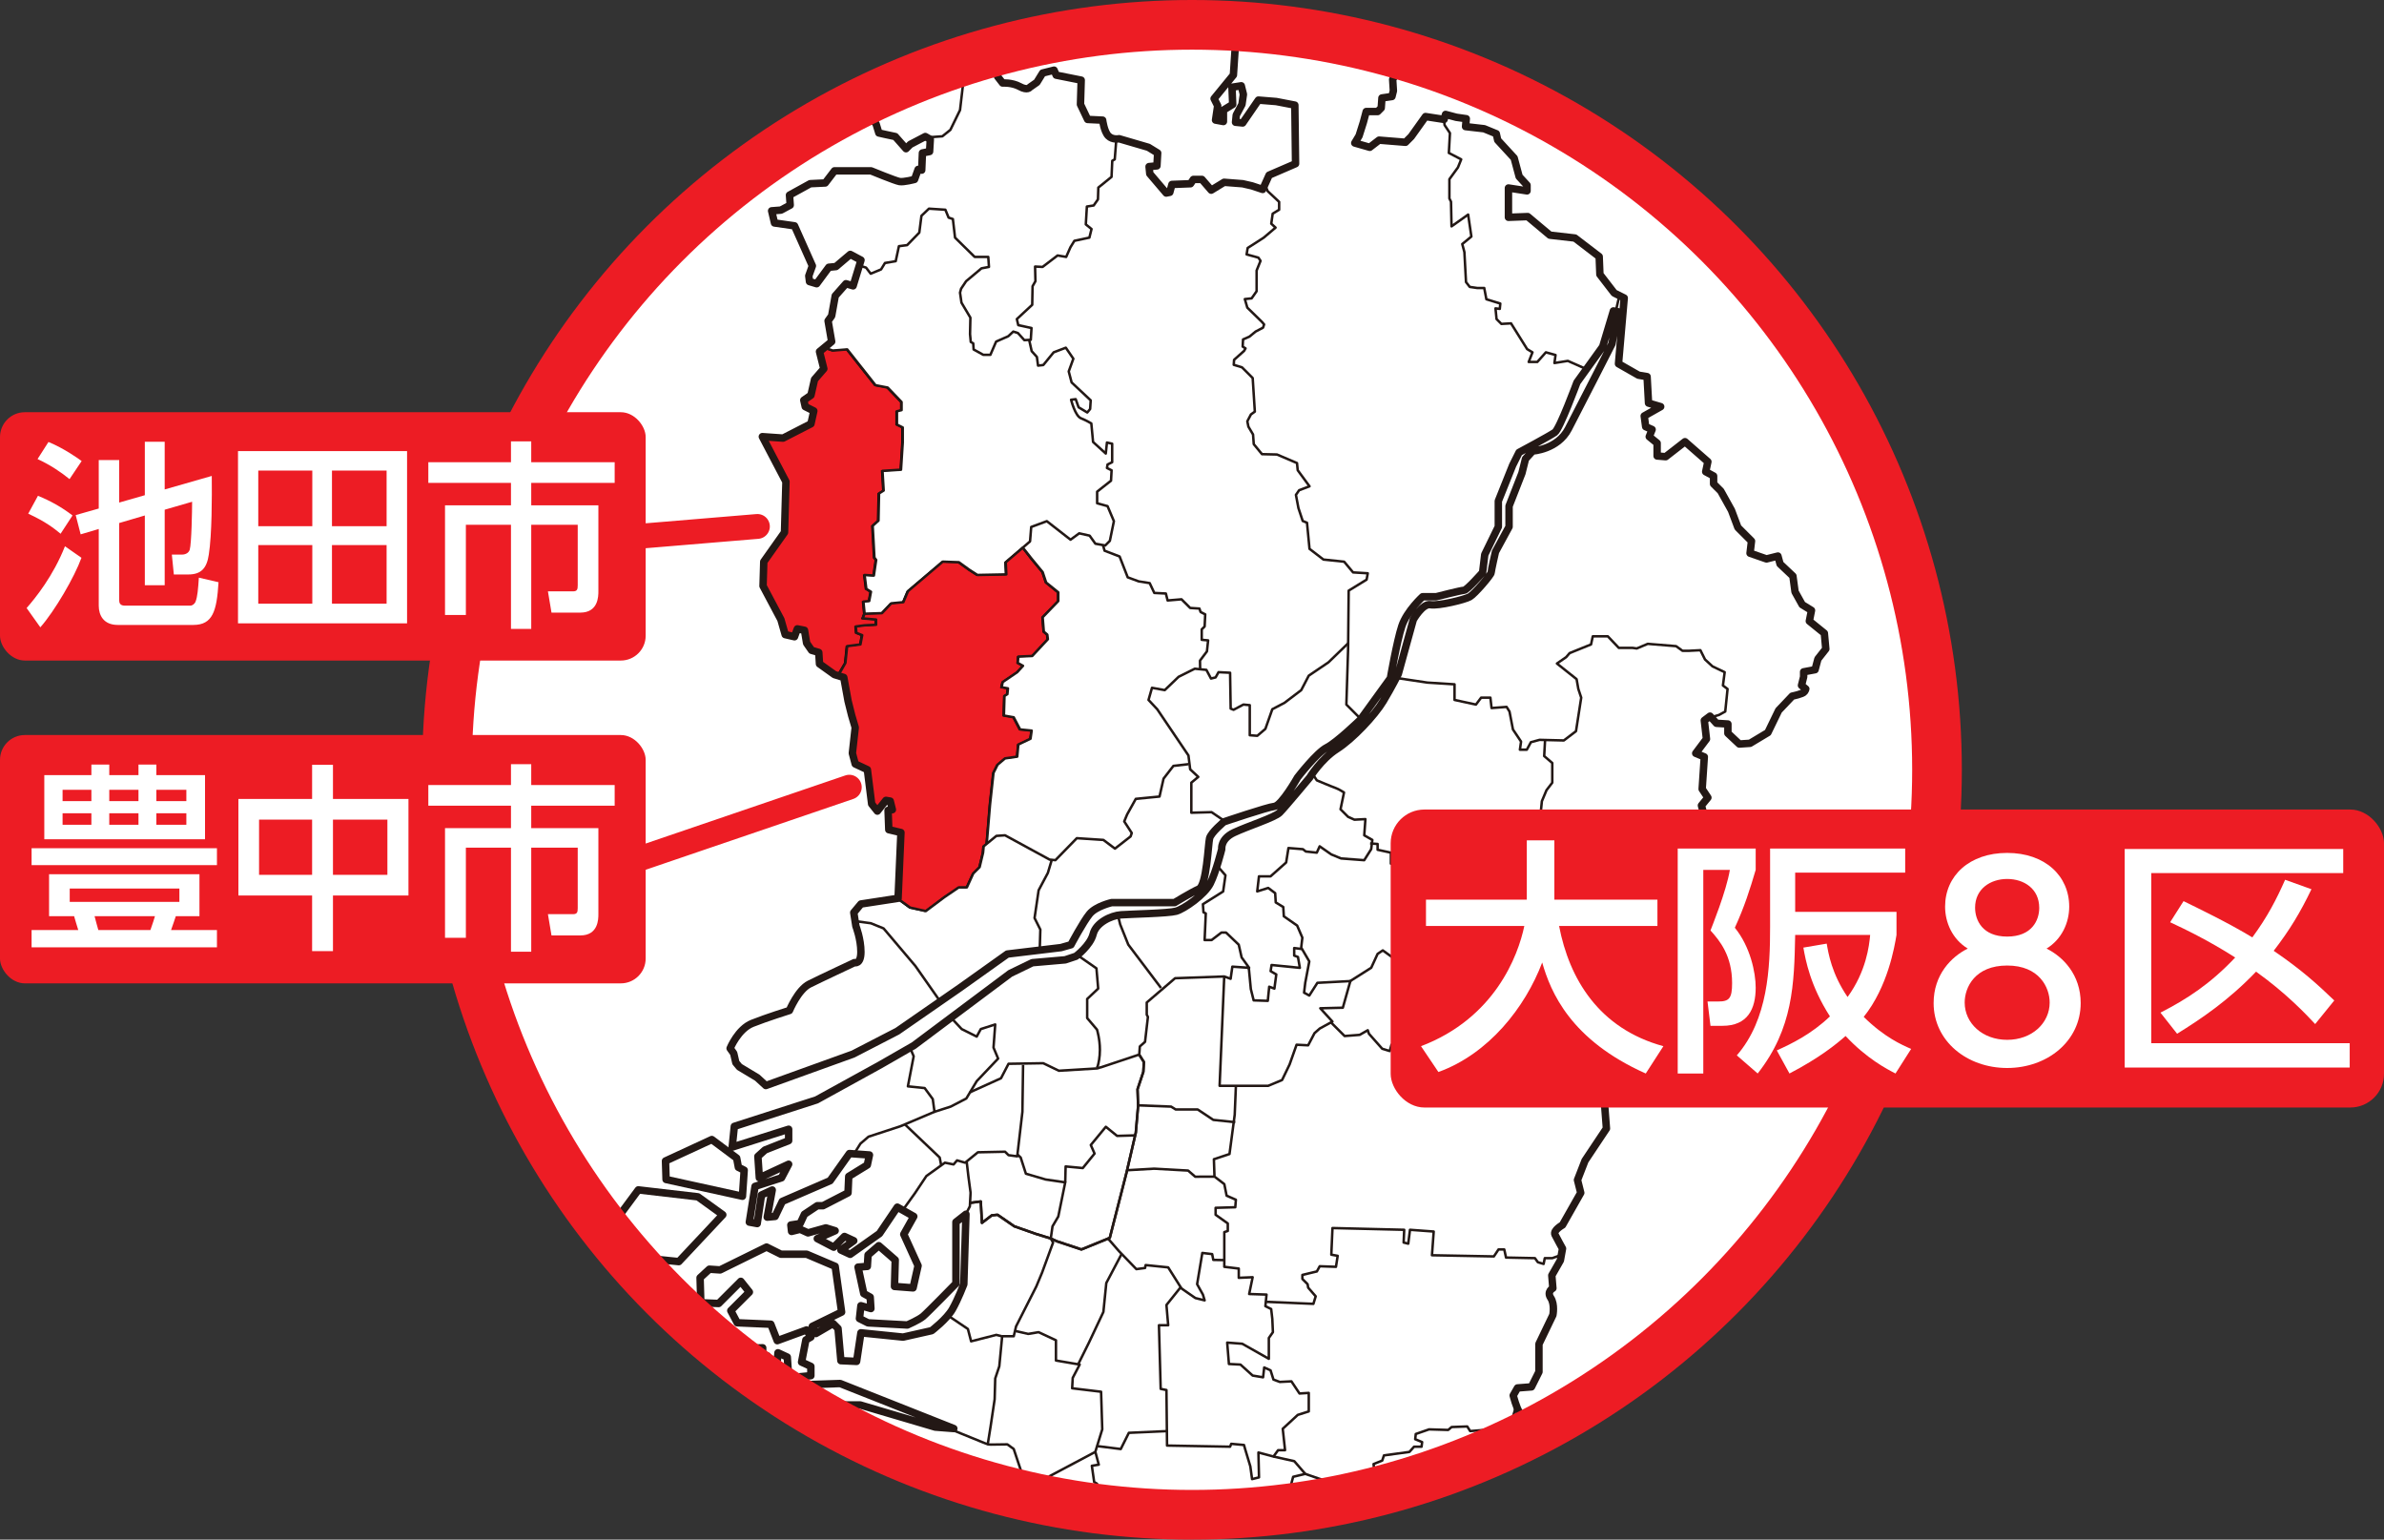 <?xml version="1.0" encoding="UTF-8"?>
<svg id="_レイヤー_1" data-name="レイヤー 1" xmlns="http://www.w3.org/2000/svg" xmlns:xlink="http://www.w3.org/1999/xlink" viewBox="0 0 960 620">
  <rect x="0" y="0" width="960" height="620" fill="#333333" stroke="none"/>
  <defs>
    <style>
      .cls-1 {
        clip-path: url(#clippath);
      }

      .cls-2, .cls-3, .cls-4, .cls-5, .cls-6 {
        fill: none;
      }

      .cls-2, .cls-7, .cls-8 {
        stroke-width: 0px;
      }

      .cls-9, .cls-10, .cls-7 {
        fill: #fff;
      }

      .cls-10, .cls-11, .cls-4, .cls-5 {
        stroke-miterlimit: 10;
      }

      .cls-10, .cls-4 {
        stroke-width: 20px;
      }

      .cls-10, .cls-4, .cls-5 {
        stroke: #ed1c24;
      }

      .cls-3 {
        stroke-width: 3px;
      }

      .cls-3, .cls-6 {
        stroke: #231815;
        stroke-linejoin: round;
      }

      .cls-11 {
        stroke: #000;
        stroke-width: .5px;
      }

      .cls-11, .cls-8 {
        fill: #ed1c24;
      }

      .cls-5 {
        stroke-linecap: round;
        stroke-width: 10px;
      }

      .cls-6 {
        stroke-width: 1px;
      }
    </style>
    <clipPath id="clippath">
      <circle class="cls-10" cx="480" cy="310" r="300"/>
    </clipPath>
  </defs>
  <g>
    <circle class="cls-9" cx="480" cy="310" r="300"/>
    <g class="cls-1">
      <g>
        <polygon class="cls-11" points="372.46 367 379.92 361.41 385.74 357.45 389.01 357.45 391.57 351.85 394.13 349.29 395.53 343.47 395.76 340.9 397.05 339.85 398.33 324.13 399.72 311.31 401.36 308.05 404.38 305.49 409.28 304.79 409.74 299.89 414.64 297.56 415.1 294.3 410.44 293.84 407.88 288.94 403.92 288.24 404.15 280.32 405.32 279.62 405.55 277.29 402.99 276.83 403.45 274.73 409.28 270.77 411.61 268.2 409.51 267.04 409.74 264.48 415.34 264.24 421.63 257.49 421.39 255.62 420 254.46 419.53 248.63 425.82 242.11 425.82 238.61 420.93 234.65 419.53 230.46 415.1 225.1 411.59 220.52 404.62 226.5 404.85 231.39 393.2 231.62 389.94 229.52 385.74 226.5 379.22 226.26 365.24 238.15 363.38 242.57 358.48 243.04 354.75 247 347.76 247.23 347.06 249.1 352.42 249.56 352.42 251.66 347.76 251.89 344.27 252.36 344.5 254.92 346.83 255.85 346.13 259.58 340.77 260.28 340.07 267.04 337.07 272.16 339.47 272.9 341.19 282.4 342.63 288.15 344.07 293.05 342.92 303.41 344.07 307.73 348.97 310.03 350.69 323.85 353 326.73 356.45 322.41 358.18 322.7 359.04 326.15 357.31 326.44 357.6 334.21 362.5 335.36 361.34 361.85 361.11 361.88 366.17 365.6 372.46 367"/>
        <polygon class="cls-11" points="340.77 260.28 346.13 259.58 346.82 255.85 344.49 254.92 344.26 252.36 347.76 251.89 352.42 251.66 352.42 249.56 347.06 249.1 347.76 247.23 347.29 242.34 349.62 242.11 350.32 238.38 348.46 237.21 347.76 231.62 351.48 231.85 352.42 225.56 351.72 224.63 351.02 211.82 353.35 209.72 353.58 198.77 355.45 197.6 354.98 189.68 362.44 189.21 363.13 178.26 363.13 172.2 360.8 171.04 360.8 165.68 362.67 165.21 362.67 161.95 357.08 156.13 352.18 155.19 340.77 140.75 334.94 141.21 331.65 140 329.67 141.63 331.4 148.54 327.66 152.85 326.22 159.19 323.34 161.2 323.91 163.79 327.37 165.52 326.22 170.7 314.99 176.46 306.64 175.88 316.14 194.02 315.56 214.46 307.22 226.26 306.93 236.05 314.13 249.58 315.85 255.62 319.59 256.49 320.75 253.32 323.62 253.9 324.49 259.08 326.5 261.96 329.38 262.82 329.67 267.43 335.72 271.74 337.06 272.16 340.07 267.04 340.77 260.28"/>
      </g>
      <g>
        <polygon class="cls-2" points="428.94 476.14 428.94 476.22 428.95 476.14 428.94 476.14"/>
        <polyline class="cls-6" points="396.34 26.35 392.63 30.07 388.1 31.37 386.59 44.32 382.7 52.3 379.47 54.89 374.5 55.25 374 55.68"/>
        <polyline class="cls-6" points="346.04 106.94 348.75 107.77 350.62 110.22 354.79 108.49 356.37 105.9 360.69 105.18 361.98 99.14 365.29 98.71 370.19 93.67 371.05 86.91 374.07 84.03 380.69 84.46 381.99 87.63 383.71 88.21 384.58 95.69 392.49 103.46 397.96 103.46 398.24 107.49 395.22 108.06 392.49 110.36 389.04 113.24 387.02 116.26 386.59 117.85 387.17 121.88 390.76 127.92 390.62 134.54 390.91 137.7 391.91 138.28 392.06 140.73 395.94 142.88 398.82 142.88 401.12 137.56 406.02 135.4 408.03 133.53 409.9 134.11 412.49 136.98 415.08 136.84 415.37 132.09 410.04 130.94 409.47 128.49 415.66 122.74 415.8 115.26 416.95 113.24 416.81 107.34 419.83 107.49 425.87 102.88 429.33 103.46 431.05 99.57 432.64 96.98 438.68 95.69 439.54 92.23 437.24 90.36 437.67 83.17 440.41 82.74 442.13 80.29 442.28 75.54 447.6 71.23 447.89 64.75 448.89 64.18 449.54 55.9"/>
        <polyline class="cls-6" points="509.33 74.26 510.48 76.98 515.09 81.3 515.09 84.46 512.49 86.05 511.92 90.08 513.65 91.66 508.9 95.69 502.42 99.86 501.99 102.45 506.74 103.75 507.6 105.04 506.02 108.93 506.02 117.27 504.01 120.15 501.27 120.44 502.28 123.89 508.18 129.65 509.04 130.65 508.61 131.95 505.59 133.53 503.14 135.55 500.55 136.7 500.41 139.57 501.56 140.29 500.98 141.3 496.95 144.9 496.81 146.91 500.12 147.92 504.44 152.24 505.3 165.76 503.72 166.91 502.28 169.65 502.71 171.81 504.58 174.97 504.87 178.86 508.18 182.89 514.22 183.03 522.28 186.48 522.57 189.36 527.32 195.84 523.14 197.42 521.85 199.29 522.86 204.61 524.58 209.79 526.31 210.51 527.32 221.02 532.93 225.33 541.27 226.2 544.87 230.51 550.78 230.86 550.31 233.42 543.09 237.85 542.86 261.37 542.16 283.73 548.45 290.02"/>
        <polyline class="cls-6" points="543.07 258.86 534.94 266.73 527.02 272.09 523.99 277.91 517.23 283.04 512.34 285.6 509.55 293.52 506.29 296.31 503.26 296.08 503.26 283.97 500.7 283.73 496.74 285.83 495.57 285.36 495.34 270.92 490.68 270.69 489.51 272.79 487.65 273.25 485.79 269.76 481.13 269.29 474.61 272.55 469.02 277.91 463.89 276.98 462.49 281.87 465.99 285.6 478.57 304.23 479.27 309.82 482.53 312.85 479.73 315.18 479.73 327.29 487.88 327.06 493.13 330.64"/>
        <path class="cls-6" d="m414.45,136.99l.99,4.42,2.1,2.33.47,3.49,2.1-.23,4.19-5.12,4.89-1.86,3.03,4.43-1.86,5.12,1.16,4.43,7.69,7.22-.23,3.49-1.16,1.4-3.49-2.1-1.16-3.26-1.86.23s1.63,6.52,3.96,7.45c2.33.93,4.19,2.1,4.19,2.1l.7,7.45,5.12,4.66.47-4.43,2.1.47v7.45l-1.86.93-.23,1.4,1.86.93-.23,4.19-3.26,2.56-2.33,1.86v4.66l4.19,1.16,2.56,6.06-1.63,7.92-1.86,1.86-3.96-.7-2.33-3.26-4.19-.93-3.49,2.56-9.55-7.45-6.29,2.33-.47,5.82-9.78,8.39.23,4.89-11.65.23-3.26-2.1-4.19-3.03-6.52-.23-13.98,11.88-1.86,4.43-4.89.47-3.73,3.96-6.99.23-.47-4.89,2.33-.23.7-3.73-1.86-1.16-.7-5.59,3.73.23.93-6.29-.7-.93-.7-12.81,2.33-2.1.23-10.95,1.86-1.16-.47-7.92,7.45-.47.7-10.95v-6.06l-2.33-1.16v-5.36l1.86-.47v-3.26l-5.59-5.82-4.89-.93-11.41-14.44-5.82.47-3.36-1.15"/>
        <polyline class="cls-6" points="337.46 272.17 340.43 266.96 341.13 260.21 346.49 259.51 347.19 255.78 344.86 254.85 344.63 252.29 348.12 251.82 352.78 251.59 352.78 249.49 347.42 249.03 348.12 247.16"/>
        <polyline class="cls-6" points="411.92 220.56 415.44 225.03 419.87 230.39 421.26 234.58 426.16 238.54 426.16 242.04 419.87 248.56 420.33 254.38 421.73 255.55 421.96 257.41 415.67 264.17 410.08 264.4 409.85 266.96 411.95 268.13 409.62 270.69 403.79 274.65 403.33 276.75 405.89 277.21 405.66 279.54 404.49 280.24 404.26 288.16 408.22 288.86 410.78 293.75 415.44 294.22 414.97 297.48 410.08 299.81 409.62 304.7 404.72 305.4 401.7 307.96 400.07 311.22 398.67 324.03 397.36 339.58"/>
        <polyline class="cls-6" points="444.14 219.42 444.79 221.77 450.85 224.1 454.11 232.49 458.53 234.12 462.96 234.82 464.82 238.78 469.48 239.01 470.18 241.81 475.77 241.34 479.27 244.83 482.99 245.07 483.46 246.46 485.32 247.4 485.09 252.29 483.92 253.45 483.92 257.65 486.49 257.88 486.02 262.3 483.22 266.03 483.28 269.44"/>
        <polyline class="cls-6" points="361.39 361.8 366.52 365.5 372.81 366.89 380.27 361.3 386.09 357.34 389.35 357.34 391.91 351.75 394.48 349.19 395.87 343.37 396.11 340.8 401.23 336.61 404.72 336.38 422.66 346.16 424.99 346.39 433.61 337.54 444.32 338.24 448.98 341.74 455.27 336.84 455.74 335.45 452.71 330.79 453.87 327.99 457.37 321.7 466.92 320.77 468.55 313.55 472.51 308.43 478.57 307.73"/>
        <polyline class="cls-6" points="423.51 346.34 421.96 351.52 418.24 358.51 416.6 369.69 418.93 374.35 418.68 382.66"/>
        <polyline class="cls-6" points="344.39 370.95 350.68 371.79 355.81 373.88 368.62 389.02 378.61 403.29"/>
        <polyline class="cls-6" points="382.99 409.83 387.25 414.41 393.31 417.44 394.94 414.41 400.76 412.55 400.07 421.87 401.93 426.29 393.31 435.38 389.12 442.37 382.83 445.63 376.31 447.72 375.61 442.6 372.35 438.17 365.59 437.47 367.92 425.36 366.45 421.88"/>
        <polyline class="cls-6" points="344 464.5 346.49 460.53 349.75 457.74 362.56 453.55 376.39 447.68"/>
        <polyline class="cls-6" points="364.4 452.8 378.4 466.13 379.01 469.34"/>
        <path class="cls-6" d="m434.11,384.81l7.41,5.14.7,8.15-4.43,4.19v7.69l3.96,4.66s1.16,3.73,1.16,8.15c0,2.99-.53,5.34-.88,6.55l-.33.65"/>
        <path class="cls-6" d="m390.54,439.89l12.55-5.68,3.03-5.82,13.98-.23,6.29,3.03,15.37-.93s.8-.16,1.16-.38l.43-.07,3.53-1.18,11.88-3.96.23-3.26,2.1-1.86,1.16-10.02-.47-.93v-4.89l11.41-9.78,19.8-.7,2.56.93.7-4.89,6.76.47-3.03-4.19-1.16-5.12-5.12-4.89h-1.86l-3.96,3.03h-2.8l.47-10.72-.93-.47-.23-3.26,8.15-5.12.93-6.52-3.43-3.95"/>
        <polyline class="cls-6" points="450.25 368.91 451.08 372.25 454.34 380.4 467.53 397.86"/>
        <polyline class="cls-6" points="363.55 487.3 368.39 480.57 373.05 473.58 380.5 468.22 383.99 468.92 385.39 467.29 388.65 468.22 393.78 464.03 404.72 463.8 406.12 465.19 409.62 465.66 411.71 447.72 411.98 428.84"/>
        <polyline class="cls-6" points="409.76 464.96 411.01 466.13 413.11 472.65 421.03 474.98 428.95 476.14 426.16 489.88 423.83 493.84 423.13 498.74 424.06 500.37 419.63 512.48 417.3 518.07 409.15 534.14 408.22 538.1 403.56 538.1 402.4 550.22 400.76 555.11 400.53 563.49 398.9 574.44 397.88 580.79 397.62 581.87"/>
        <polyline class="cls-6" points="390.76 484.34 394.94 483.83 395.41 492.45 399.37 489.42 401.7 489.19 408.45 493.84 417.07 496.87 423.13 498.74 425.69 499.9 435.47 503.16 446.89 498.5 453.64 472.18 457.37 456.11 458.3 445.39 458.07 438.64 460.4 431.65 460.63 427.69 458.68 424.62"/>
        <path class="cls-6" d="m408.69,535.94l5.35,1.23,4.19-.7,6.99,3.26v8.15l9.55,1.63-2.8,5.36-.23,4.19,11.65,1.4.47,15.14-2.8,9.08-18.4,9.78s-.7,1.63-5.59.93c-4.89-.7-6.06-3.49-6.06-3.49l-2.8-8.39-2.56-1.86-6.62.09-1.08-.07-1.08-.37-17.13-6.97"/>
        <polyline class="cls-6" points="562.93 273.11 574.77 274.88 585.72 275.58 585.72 281.87 594.34 283.73 596.43 280.94 600.16 280.94 600.63 285.13 606.68 284.67 607.85 286.53 609.24 293.75 612.51 298.64 612.04 301.9 614.83 301.9 616.47 298.88 619.96 297.94 629.74 298.18 634.63 294.45 636.73 280.94 635.57 277.45 634.87 273.49 626.95 267.2 630.67 264.63 632.07 263 640.69 259.51 641.39 256.25 647.45 256.25 651.87 260.91 657.46 260.91 659.09 261.14 663.52 259.28 674.93 260.21 677.5 262.07 680.29 262.07 684.72 261.84 686.58 265.57 689.61 268.36 694.5 270.69 693.8 276.05 695.66 277.45 694.73 286.53 692.17 287.93 688.91 288.86"/>
        <polyline class="cls-6" points="622.16 298.3 621.82 304.47 625.08 307.26 625.08 315.18 622.75 318.21 620.89 322.64 620.19 329.62 620.19 332.88 622.06 334.75 621.59 338.24 626.95 338.94 627.41 342.2 634.4 347.79 637.43 344.3 639.53 345.23 640.23 346.86 645.35 347.09 645.82 349.19 648.38 349.42 651.17 344.53 652.34 345 652.57 350.35 656.3 350.59 659.79 349.19 660.49 347.09 662.59 347.09 664.22 350.82 670.69 351.68"/>
        <polyline class="cls-6" points="639.55 415 639.29 409.06 640.92 406.49 641.16 399.27 639.29 393.45 634.4 391.82 628.35 386.93 622.99 385.99 617.4 380.87 618.56 374.58 614.14 374.58 612.27 369.69 601.79 366.66 584.55 366.66 583.16 362.93 575.93 362.23 576.4 359.21 578.5 358.04 580.36 344.76 586.18 342.2 585.48 337.78 610.41 338.24 612.51 343.13 615.53 345.46 618.56 345.46 618.1 341.74 622.75 337.78"/>
        <path class="cls-6" d="m528.41,311.45l1.86,2.8s6.06,2.56,7.45,3.03c1.4.47,3.49,1.86,3.49,1.86l-1.4,6.76,3.03,3.03,2.56,1.16,4.43-.23-.47,6.52,3.26,1.86-.47,3.73-2.8,4.43-9.32-.7-3.96-1.63-4.66-3.26-1.16,2.56-4.43-.47-1.16-.93-5.82-.47-.93,5.82-6.29,5.59h-4.66l-.7,6.06,4.43-1.4,2.8,2.1.23,3.73,3.03,1.86.23,3.73,5.36,3.73,2.1,4.89-.47,3.96,3.26,5.59-1.63,8.62-.47,3.96,2.1,1.16,3.26-5.12,13.28-.7-3.03,10.72-9.08.23,4.89,5.36-5.12,2.8-2.1,1.86-2.56,4.89-4.66-.23-2.8,7.92-3.03,6.29-5.59,2.33h-19.57l1.86-44.03"/>
        <polyline class="cls-6" points="458.46 445.13 471.58 445.63 473.44 446.79 482.29 446.79 488.58 450.98 497.43 451.92"/>
        <polyline class="cls-6" points="497.67 437.47 497.2 448.89 495.1 464.73 488.82 466.82 489.05 473.81 493.01 476.84 493.94 481.5 497.67 483.13 497.43 486.16 489.51 486.39 489.51 489.19 494.41 492.68 494.41 495.71 493.01 496.17 493.01 510.15 498.83 510.85 498.83 514.58 504.42 514.34 503.02 521.1 510.01 521.33 509.55 525.99 511.88 527.15 512.34 531.11 512.58 536.47 510.94 538.8 510.94 547.19 500.23 541.13 494.17 540.67 494.87 549.28 499.53 549.52 504.42 553.94 508.62 554.64 509.08 550.68 511.64 551.85 512.81 555.57 515.37 556.51 520.03 556.27 523.29 561.16 527.02 560.93 527.02 568.38 522.59 569.78 516.54 575.37 517.47 583.99 514.67 583.99 512.81 586.55 506.75 584.92 506.98 594.94 504.19 595.64 503.49 590.51 501.39 583.53 500.93 581.9 495.8 581.43 495.34 582.59 469.95 582.13 469.71 559.77 467.39 559.3 466.69 533.68 470.41 533.68 469.71 525.52 475.3 518.54 481.36 522.73 485.09 523.66 484.39 521.33 482.06 517.14 484.16 504.56 488.12 505.03 488.58 507.36 492.94 507.45"/>
        <polyline class="cls-6" points="445.95 498.5 450.61 503.86 457.6 511.08 461.1 510.62 461.33 509.45 470.41 510.38 475.78 518.89"/>
        <polyline class="cls-6" points="451.72 504.86 445.49 516.67 444.32 528.32 438.5 540.67 434.16 549.42"/>
        <polyline class="cls-6" points="441.99 582.36 451.31 583.53 454.57 577 470.18 576.3"/>
        <polyline class="cls-6" points="519.8 598.2 520.73 594.71 525.62 593.54 521.19 588.42 512.81 586.55"/>
        <polyline class="cls-6" points="441.04 584.47 442.46 589.82 439.67 590.28 440.6 596.8 441.76 597.5 442.93 611.25"/>
        <polyline class="cls-6" points="551.71 339.64 554.74 339.87 554.74 342.2 560.09 343.37 560.09 347.79 567.32 348.03 570.81 350.35 572.44 357.81 573.14 361.07 571.97 363.63 570.81 373.42 589.21 373.65 584.55 366.66"/>
        <polyline class="cls-6" points="571.97 372.95 572.21 377.14 575.7 381.1 575 385.06 570.58 385.06 571.74 386.69 566.62 387.16 565.92 384.83 561.03 385.76 556.83 382.73 554.74 384.13 552.17 389.72 543.41 395.27"/>
        <polyline class="cls-6" points="535.78 411.55 541.46 417.21 547.52 416.74 550.78 414.88 551.24 416.28 556.6 422.33 559.63 423.26 560.33 420.7 562.19 420 563.12 422.1 565.92 423.5 569.41 423.73 569.65 421.87 567.55 420.24 567.32 415.81 578.5 416.28 579.66 411.85 581.99 415.34 586.18 415.58 587.81 420.7 591.31 421.17 592.47 418.84 593.17 413.95 610.41 414.41 622.06 414.65 625.78 420.24 630.91 420.24 634.17 417.67 638.52 416.93"/>
        <polyline class="cls-6" points="509.51 524.23 528.88 525.06 529.81 522.03 526.78 518.54 526.55 517.14 524.45 515.04 524.45 513.41 530.28 512.01 531.44 509.92 537.97 510.15 538.66 505.72 536.1 505.26 536.57 494.54 565.45 495.24 565.22 500.37 567.08 500.83 567.78 495.24 577.33 495.94 576.63 505.49 601.56 505.96 603.42 503.16 605.75 503.16 606.45 506.42 618.1 506.66 619.26 508.29 621.59 508.99 622.06 506.66 625.08 506.66 628.69 505.37"/>
        <polyline class="cls-6" points="553.81 595.41 553.11 589.58 556.6 588.18 557.3 586.09 567.55 584.69 569.41 582.59 572.44 582.59 572.67 580.73 569.88 579.57 570.11 577.47 575.47 575.61 583.16 575.84 584.55 574.67 590.84 574.44 592.01 576.3 603.65 575.37 605.52 577.47 608.08 574.67 609.24 570.48 610.62 565.96"/>
        <polyline class="cls-6" points="525.62 593.54 532.37 595.87 539.36 599.13"/>
        <line class="cls-6" x1="413.06" y1="594.05" x2="413.34" y2="604.72"/>
        <polyline class="cls-6" points="581.46 48 581.71 50.36 583.87 53.6 583.43 61.59 588.4 64.18 587.1 67.41 583.65 72.16 583.65 79.93 584.3 81.23 584.51 91.15 591.2 86.41 592.5 95.26 588.83 98.28 589.69 101.52 590.34 113.6 591.85 115.54 594.87 115.98 597.68 115.98 598.54 120.51 604.15 122.24 603.94 124.39 602.21 124.18 602.64 128.49 604.59 130.44 608.47 130.22 611.71 135.4 614.95 140.58 617.1 141.88 615.59 145.76 619.05 145.76 622.5 141.88 626.39 142.96 625.95 146.19 631.35 145.33 638.86 148.66"/>
        <polyline class="cls-6" points="502.58 389.65 502.93 390.32 503.69 398.29 504.83 402.85 510.52 403.04 511.09 397.35 513.18 398.11 513.94 392.41 511.66 391.08 512.04 388.61 523.43 389.75 522.67 385.38 521.15 384.81 521.15 381.78 524.19 382.16"/>
        <polyline class="cls-6" points="453.93 471.25 464.76 470.63 478.43 471.39 481.28 473.86 488.9 473.84"/>
        <line class="cls-6" x1="650.63" y1="125.43" x2="651.99" y2="119.52"/>
        <polyline class="cls-6" points="456.95 457.22 449.83 457.43 445.3 453.76 439.25 461.1 440.76 464.55 436.02 470.38 429.11 469.73 428.95 476.14"/>
        <polyline class="cls-6" points="390.4 484.48 394.94 483.83 395.41 492.45 399.37 489.42 401.7 489.19 408.45 493.84 417.07 496.87 423.13 498.74 425.69 499.9 435.47 503.16 446.89 498.5 453.64 472.18 457.37 456.11 458.3 445.39 458.07 438.64 460.4 431.65 460.63 427.69 458.68 424.62"/>
        <polyline class="cls-6" points="389.25 467.65 389.97 473.84 390.84 480.32 390.55 485.78 388.82 489.16"/>
        <polyline class="cls-6" points="381.63 529.71 389.76 535.18 391.05 540.15 401.2 537.56 403.29 538.08"/>
        <polygon class="cls-3" points="286.63 458.9 296.64 466.36 297.34 470.08 299.67 471.25 298.97 481.73 268.22 474.98 267.99 467.52 286.63 458.9"/>
        <polygon class="cls-3" points="257.04 479.17 281.03 481.96 291.05 489.19 273.35 508.05 257.04 506.42 247.96 491.98 249.12 489.88 257.04 479.17"/>
        <polyline class="cls-3" points="288.72 543.23 307.12 542.76 307.12 545.56 308.99 546.02 308.75 557.44"/>
        <path class="cls-3" d="m497.53,17.27l-.86,12.95-7.77,9.5,1.44,2.88-.86,5.76,3.17.58v-4.6l3.74-2.3-.29-6.91,3.74-.58.86,3.45-.58,4.03-2.3,4.32-.29,2.88,2.88.29,6.33-9.21,7.19.58,7.48,1.44.29,23.6-10.65,4.6-2.59,5.76-4.32-1.44-3.74-.86-7.48-.58-5.18,3.17-3.74-4.32h-3.45l-1.15,1.73-7.48.29-.86,3.17-1.44.29-6.62-7.77-.29-2.88,3.17-.29.29-5.18-3.74-2.3-11.8-3.45s-2.59.58-4.32-1.15c-1.73-1.73-2.3-6.33-2.3-6.33l-6.04-.29-2.88-6.04.29-9.78-10.07-2.01-.86-2.01-4.6,1.15-2.3,3.74-2.88,2.01s-.86,1.44-4.03-.29c-3.17-1.73-6.91-1.44-6.91-1.44l-2.01-2.59-.29-3.45-5.18-.86m223.46,546.65s-6.48-2.59-7.77-4.32c-1.29-1.73-2.59-6.91-2.59-6.91l1.73-3.02,5.61-.43,3.02-6.04v-11.22l5.61-11.66s.86-4.32-.86-6.91.86-3.89.86-3.89l-.43-5.18,3.45-6.04.86-4.75s-2.16-3.89-3.02-5.61c-.86-1.73,3.02-3.89,3.02-3.89l7.34-12.95-1.3-5.18,3.02-7.77,8.63-12.95-.86-11.22s-5.61-7.34-6.91-9.5c-1.3-2.16.86-11.22.86-11.22l-1.73-6.48,6.04-4.32s.86-6.48,4.32-9.5c3.45-3.02,8.63-2.59,8.63-2.59l7.77-7.91,7.77-7.19,3.74-.58,3.45-3.74-2.88-2.88-1.44-4.6-2.01-4.6.86-8.92-4.03-5.18.58-5.76,2.3-.58.58-3.74-2.88-1.44.58-3.17,5.18-.29,2.01,2.3h4.03l2.59-5.47,2.01-.86-1.15-6.33-1.15-4.32,2.59-3.17-2.3-3.45.86-12.95-3.45-1.44,4.32-5.76-.86-7.48,2.3-1.73,2.59,2.88,4.6.29v3.74l4.6,4.32,4.32-.29,7.19-4.32,4.32-8.92,5.47-5.76s4.32-.86,4.89-1.73c.58-.86.58-1.15.58-1.15l-1.73-1.44.86-3.45v-2.01l4.6-.86,1.15-4.32,3.17-4.03-.58-6.33-6.04-4.89.86-4.32-3.74-2.3-2.88-5.18-.86-6.33-5.18-4.89-.86-3.17-4.6,1.15-6.62-2.3.58-4.89-5.47-5.47-2.59-6.91-4.32-7.77-2.88-2.88v-3.17l-3.17-1.73.86-4.03-9.21-8.06-7.77,6.04-3.45-.29v-5.18l-3.17-2.59,1.15-2.88-2.59-1.15-.58-4.32,6.62-3.74-4.89-1.44-.58-10.65-3.45-.58-8.06-4.6,2.3-26.48-4.03-2.01-5.76-7.48-.29-7.19-9.78-7.48-10.07-1.15-8.92-7.48-7.77.29v-11.8l7.48,1.15v-2.3l-3.17-3.45-2.01-7.48-6.62-7.19-.58-2.59-4.89-2.01-7.48-.86.29-3.17-4.03-.58-4.32-1.15-.58,2.01-7.48-1.15-5.76,8.06-2.3,2.3-10.65-.86-3.74,2.88-6.04-1.73,1.73-2.88,1.73-5.47,1.15-4.32h4.6l1.44-1.44.29-4.03,4.03-.58.58-2.3-.29-4.6,1.44-2.3m-213.82,15.25l4.32,4.89,1.15,3.74,2.59.58,4.03.86,4.32,4.89,1.73-1.73,6.04-3.17,2.01,1.15-.29,4.89-2.88.58-.29,6.91-1.44-.29-1.44,4.03s-4.32,1.15-6.04.86c-1.73-.29-11.51-4.32-11.51-4.32h-14.68l-3.74,4.89-6.04.29-8.35,4.6.29,4.03-3.74,2.01-3.74.29,1.15,4.89,8.06,1.15,7.19,16.12-1.44,4.03.29,2.3,2.88.86,4.89-6.62,2.88-.29,5.76-4.89,4.32,2.3-3.17,10.36-2.88-.86-4.32,4.89-1.44,8.06-1.44,2.01,1.44,8.35-4.89,4.03,1.73,6.91-3.74,4.32-1.44,6.33-2.88,2.01.58,2.59,3.45,1.73-1.15,5.18-11.22,5.76-8.35-.58,9.5,18.13-.58,20.43-8.35,11.8-.29,9.78,7.19,13.53,1.73,6.04,3.74.86,1.15-3.17,2.88.58.86,5.18,2.01,2.88,2.88.86.29,4.6,6.04,4.32,3.74,1.15,1.73,9.5,1.44,5.76,1.44,4.89-1.15,10.36,1.15,4.32,4.89,2.3,1.73,13.81,2.3,2.88,3.45-4.32,1.73.29.86,3.45-1.73.29.29,7.77,4.89,1.15-1.15,26.48-14.96,2.3-2.88,3.45.86,5.47s2.01,5.18,2.01,10.36-2.59,4.32-2.59,4.32c0,0-13.53,6.33-18.13,8.63-4.6,2.3-8.06,10.65-8.06,10.65,0,0-9.21,2.88-14.96,5.18-5.76,2.3-8.92,10.07-8.92,10.07l1.44,2.01.86,3.74,1.44,1.73,7.19,4.32,3.45,3.17,35.11-12.66,17.84-9.21,25.32-17.55,18.99-13.53,21.58-2.59,4.03-1.15s4.89-9.21,7.48-12.37c2.59-3.17,8.92-4.6,8.92-4.6h25.32s6.62-4.03,9.78-5.47c3.17-1.44,3.74-18.13,4.32-20.43.58-2.3,5.76-6.62,5.76-6.62,0,0,17.47-5.93,20.35-6.22,2.88-.29,9.29-11.62,9.29-11.62,0,0,7.77-10.07,11.8-12.09,4.03-2.01,13.53-11.22,13.53-11.22l12.09-16.69s2.59-14.96,4.6-21.01,8.35-11.8,8.35-11.8h5.47s10.07-2.59,11.22-2.59,7.48-7.19,7.48-7.19l.86-7.19,5.47-11.22v-10.36l5.76-14.39,2.59-5.18s12.37-6.62,14.39-8.06c2.01-1.44,8.92-20.14,8.92-20.14l10.36-14.39,4.32-14.39,1.73.29-2.3,12.95-6.91,13.53s-6.33,12.37-10.65,20.72c-4.32,8.35-14.39,8.92-14.39,8.92l-2.88,3.17-1.44,5.76-5.18,13.24v8.35l-5.47,10.07s-1.73,7.48-1.73,8.35-6.62,8.63-8.63,9.78c-2.01,1.15-12.66,3.74-15.83,3.17-3.17-.58-6.91,6.04-6.91,6.04l-6.04,21.87s-2.59,5.18-6.04,10.94c-3.45,5.76-12.37,15.25-18.71,19.28-6.33,4.03-10.94,11.51-10.94,11.51,0,0-10.07,12.09-12.09,14.1-2.01,2.01-12.95,5.47-18.42,8.06-5.47,2.59-4.89,6.62-4.89,6.62,0,0-2.3,9.21-4.6,13.81-2.3,4.6-10.65,10.36-13.81,11.22-3.17.86-18.13,1.15-22.16,1.44-4.03.29-10.07,3.17-11.22,7.77s-6.91,8.92-6.91,8.92l-4.32,1.44-13.24,1.15-8.92,4.32-38.85,29.07-13.53,7.77-25.61,14.1-33.1,10.65-.86,8.35,22.73-7.19v4.6l-9.5,3.74-2.88,2.59.58,8.63,11.8-5.47-2.88,5.47-10.65,3.45-2.3,14.39,3.17.58,1.73-11.51,4.32-2.01-2.01,10.94,3.17-.29,2.88-6.04,19.28-8.35,7.77-10.94,8.06.58-.86,4.03-7.48,4.6-.29,6.62-10.07,5.18h-2.3l-5.18,3.45-1.73,3.74-3.74.58.29,2.59,3.45-.86,3.17,1.44,7.19-2.01,3.74,1.15-7.19,3.17,6.62,3.45,4.32-4.32,3.74,1.73-5.18,3.74,3.74,1.73,11.8-8.35,7.19-10.65,6.62,3.74-4.03,7.19,5.76,12.66-2.01,8.92-7.48-.58.29-10.65-6.62-5.76-4.32,3.74-.29,4.6-3.74.29,2.3,10.65,2.59,1.44.29,4.6-4.03-1.15-.58,5.18,3.45,1.73,15.83.86s4.6-2.01,6.33-3.45c1.73-1.44,13.24-13.24,13.24-13.24v-24.75l4.03-3.17-.86,28.2s-2.3,6.04-4.6,10.07c-2.3,4.03-8.35,8.63-8.35,8.63l-11.51,2.59-16.98-1.73-1.73,11.51-6.33-.29-1.15-12.95-2.01-2.01-6.91,4.03-1.44-2.88,11.8-5.76-2.59-18.42-11.51-4.89h-10.36l-5.76-2.88-18.71,9.21-4.32-.29-3.74,3.45.29,10.07,7.19.29,8.92-8.92,3.45,4.32-7.48,7.48,2.59,4.89,13.53.58,2.59,6.62,11.8-4.32,1.73,2.88-2.01,1.15-1.73,8.92,3.74,1.73v3.74l-8.92.86-.58-8.35-3.74-1.73-1.15,13.24,26.19-.86,45.76,18.13-7.48-.58-30.22-8.92h-12.66l-1.73,2.3,11.22,3.74-2.01,6.91-13.53-5.76v-2.88l-12.66-3.45"/>
      </g>
    </g>
    <circle class="cls-4" cx="480" cy="310" r="300"/>
  </g>
  <rect class="cls-8" y="166" width="260" height="100" rx="10" ry="10"/>
  <g>
    <path class="cls-7" d="m32.8,224.62c-2.8,7.76-10.72,21.36-16.56,28l-5.52-7.76c3.44-3.92,10.72-12.88,15.44-24.88l6.64,4.64Zm-17.52-24.96c4.96,2,9.68,4.64,13.92,7.92l-4.8,7.36c-2.72-2.24-6.08-4.88-13.04-8.08l3.92-7.2Zm4.24-21.68c6.24,2.56,12.08,6.72,13.36,7.68l-4.88,7.28c-3.36-2.72-7.52-5.6-12.88-8.08l4.4-6.88Zm20.24,26.8v-19.52h8.24v17.12l10.32-2.96v-21.52h8v19.2l18.96-5.44c.08,8.48.08,23.6-1.2,31.68-.8,5.44-3.04,8-8.24,8h-5.84l-.8-8h4c1.76,0,2.88-.88,3.2-2,.72-2.4.96-15.84.96-19.28l-11.04,3.2v30.4h-8v-28.08l-10.32,3.04v31.2c0,2.08,1.68,2.08,2.64,2.08h25.92c.88,0,1.84-.64,2.24-1.76.72-2,.96-4.72,1.28-9.52l7.92,1.84c-.72,11.6-2.32,17.2-10.16,17.2h-30.4c-5.76,0-7.68-3.92-7.68-7.76v-30.88l-7.28,2.16-2-7.76,9.28-2.64Z"/>
    <path class="cls-7" d="m163.92,181.66v69.36h-68.08v-69.36h68.08Zm-38.16,7.84h-21.76v22.4h21.76v-22.4Zm0,30h-21.76v23.6h21.76v-23.6Zm29.92-30h-22v22.4h22v-22.4Zm0,30h-22v23.6h22v-23.6Z"/>
    <path class="cls-7" d="m205.76,177.74h8.16v8.4h33.6v8.32h-33.6v9.04h27.04v34.64c0,1.92,0,8.56-7.28,8.56h-11.6l-1.44-8.56h10.08c1.68,0,1.92-.8,1.92-2.4v-24.4h-18.72v41.92h-8.16v-41.92h-18.16v36.32h-8.4v-44.16h26.56v-9.04h-33.28v-8.32h33.28v-8.4Z"/>
  </g>
  <rect class="cls-8" y="296" width="260" height="100" rx="10" ry="10"/>
  <g>
    <path class="cls-7" d="m87.36,348.38H12.72v-6.8h74.64v6.8Zm-7.04,20.56h-9.52c-.8,2.32-.88,2.72-1.92,5.6h18.48v6.96H12.72v-6.96h18.8c-.32-.88-1.44-4.8-1.68-5.6h-10.08v-16.88h60.56v16.88Zm-43.52-56.8v-4.24h7.2v4.24h11.76v-4.24h7.2v4.24h19.6v25.84H17.84v-25.84h18.96Zm0,5.92h-11.6v4.56h11.6v-4.56Zm0,9.44h-11.6v4.64h11.6v-4.64Zm35.44,30.32H28.08v5.36h44.16v-5.36Zm-11.68,16.72c1.2-3.44,1.28-3.76,1.84-5.6h-24.32c.16.8,1.28,4.72,1.52,5.6h20.96Zm-4.8-56.48h-11.76v4.56h11.76v-4.56Zm0,9.44h-11.76v4.64h11.76v-4.64Zm19.28-9.44h-12.08v4.56h12.08v-4.56Zm0,9.44h-12.08v4.64h12.08v-4.64Z"/>
    <path class="cls-7" d="m125.68,321.74v-13.76h8.4v13.76h30.4v38.88h-30.4v22.4h-8.4v-22.4h-29.68v-38.88h29.68Zm0,8.32h-21.36v22.24h21.36v-22.24Zm30.32,0h-21.92v22.24h21.92v-22.24Z"/>
    <path class="cls-7" d="m205.76,307.74h8.16v8.4h33.6v8.32h-33.6v9.04h27.04v34.64c0,1.92,0,8.56-7.28,8.56h-11.6l-1.44-8.56h10.08c1.68,0,1.92-.8,1.92-2.4v-24.4h-18.72v41.92h-8.16v-41.92h-18.16v36.32h-8.4v-44.16h26.56v-9.04h-33.28v-8.32h33.28v-8.4Z"/>
  </g>
  <line class="cls-5" x1="257" y1="216" x2="305" y2="212"/>
  <line class="cls-5" x1="257" y1="346" x2="342" y2="317"/>
  <rect class="cls-8" x="560" y="326" width="400" height="120" rx="13.58" ry="13.58"/>
  <g>
    <path class="cls-7" d="m572.22,421.3c29.7-11.3,39.1-36.4,41.6-48.4h-39.6v-10.6h40.6v-23.9h11.1v23.9h41.5v10.6h-39.6c4.1,21.3,16,41.3,42,48.4l-7.1,11c-30.3-13.5-38.3-32.8-41.7-44.7-6.9,18.2-21.6,36.8-41.8,44.1l-7-10.4Z"/>
    <path class="cls-7" d="m675.59,341.7h31.4v8.6c-2.3,7.8-4.5,14.8-8.4,23.3,6.2,7.6,8.4,18,8.4,24.1,0,8.6-3.2,15.4-13.4,15.4h-4.8l-1.2-9.8h4.3c4.4,0,5.6-1.2,5.6-7.4,0-11-4.9-17-8.7-21.2.4-1.1,6.4-15.8,7.8-24.4h-10.7v82h-10.3v-90.61Zm60,38.3c.7,4,2,12.1,8.4,21.5,7.5-10.3,8.7-20.6,9.1-25h-30.2c-.4,19.7-.8,37.6-15.1,55.8l-8.4-7.3c12.6-14.5,13.4-35.3,13.4-51.8v-31.5h54.4v9.7h-44.3v15.8h40.8v9.3c-.8,4.8-3.5,20.9-13.2,33,8.3,8.2,15.4,11.3,19.1,12.9l-6.3,9.9c-3.5-1.8-11.6-6-20.1-15.1-3.9,3.4-10.5,8.8-22.6,15.1l-5.1-9.3c6-2.7,14-6.6,21.4-13.7-7.9-12.3-9.8-22.6-10.7-27.7l9.4-1.6Z"/>
    <path class="cls-7" d="m837.86,403.94c0,15.33-13.44,26.14-29.61,26.14s-29.61-10.81-29.61-26.14c0-11.44,7.14-18.69,13.75-21.94-6.2-3.78-9.13-10.5-9.13-16.9,0-12.39,9.76-21.63,24.99-21.63s24.99,9.24,24.99,21.63c0,6.41-2.94,13.12-9.13,16.9,6.61,3.25,13.75,10.5,13.75,21.94Zm-12.49-.21c0-6.09-4.2-14.91-17.11-14.91s-17.11,8.71-17.11,14.91c0,8.29,7.14,15.01,17.11,15.01s17.11-6.72,17.11-15.01Zm-4.2-38.11c0-7.77-6.19-11.66-12.91-11.66s-12.92,3.99-12.92,11.55c0,5.04,2.94,11.65,12.92,11.65s12.91-6.61,12.91-11.55Z"/>
    <path class="cls-7" d="m943.58,341.89v9.7h-77.3v68.5h79.91v9.8h-90.61v-88.01h88Zm-12.8,16.2c-4.5,9.4-8.8,16.5-15.2,24.8,11.4,7.8,17.4,13.3,24.4,20l-7.7,9.5c-3.8-4.1-11.9-12.6-23.8-21.1-11.1,11.6-22.1,19-31.8,25l-6.7-8.5c10.8-5.5,20.2-11.7,30.1-22.2-10.8-6.9-20.4-11.5-26.2-14.2l5.4-8.5c5.1,2.5,18.2,8.8,27.7,14.6,6.1-8.3,9.7-15.3,13.2-23.2l10.6,3.8Z"/>
  </g>
</svg>